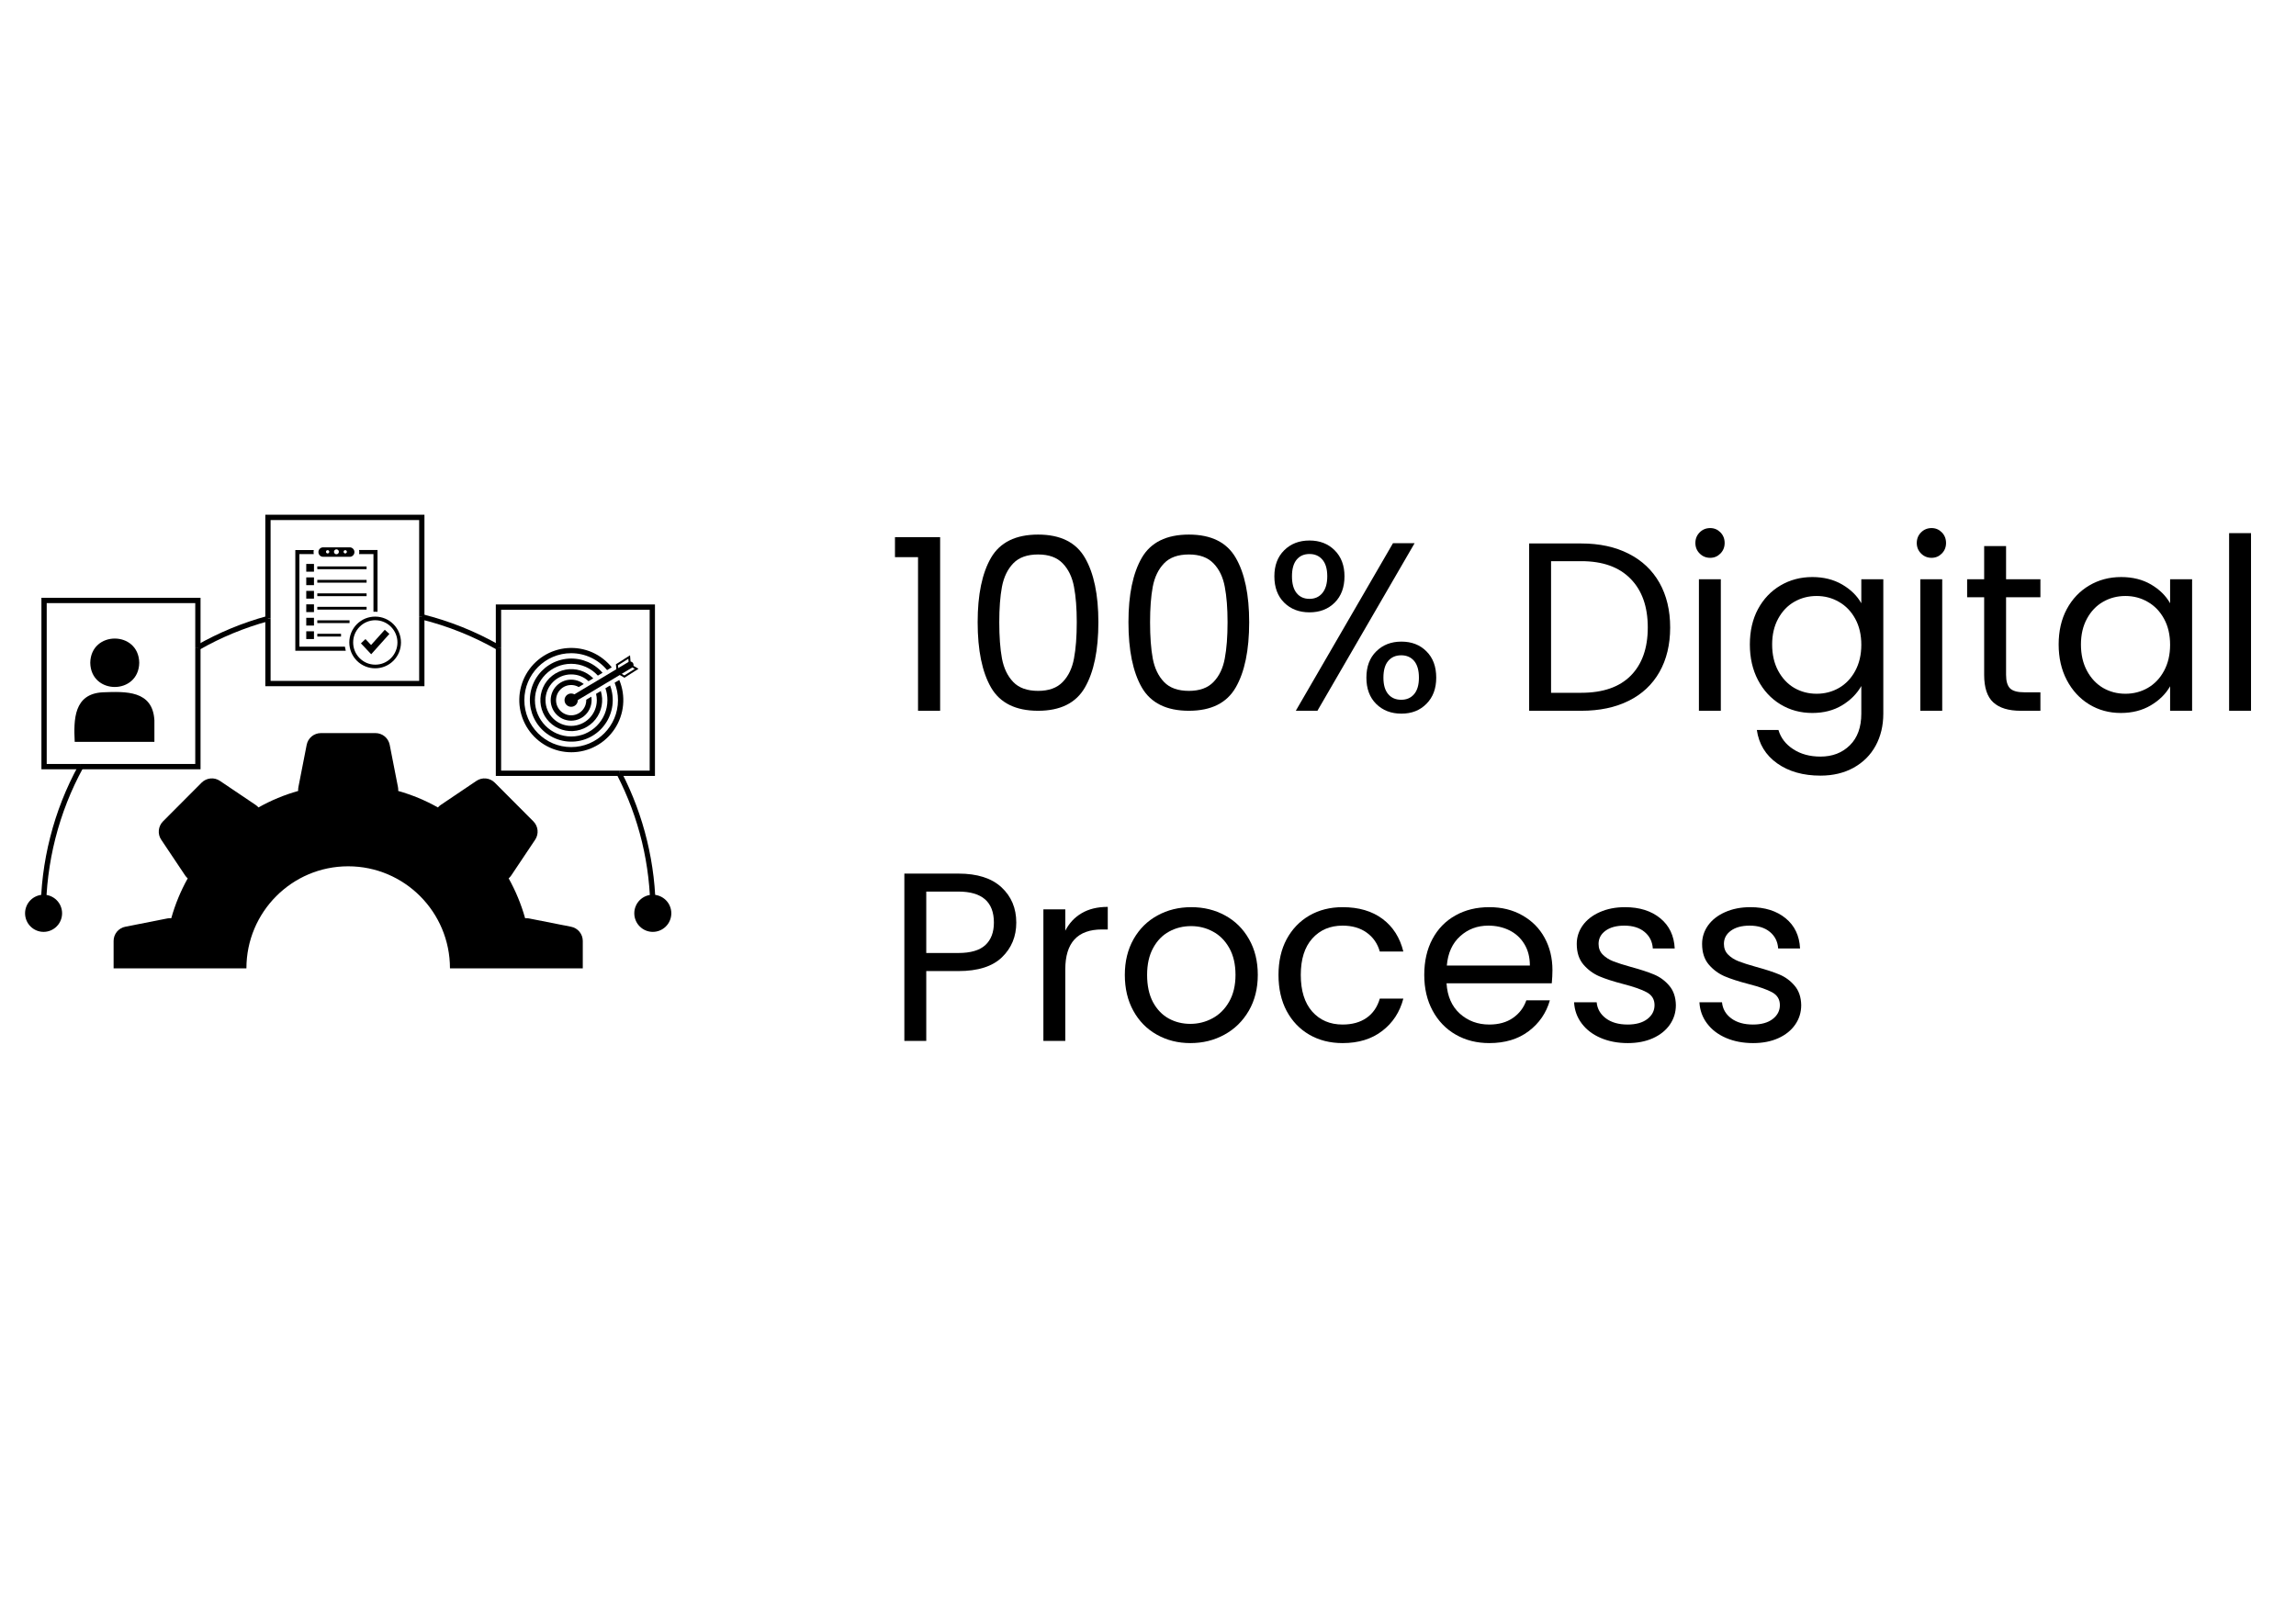 <svg xmlns="http://www.w3.org/2000/svg" xmlns:xlink="http://www.w3.org/1999/xlink" width="500" zoomAndPan="magnify" viewBox="0 0 375 262.5" height="350" preserveAspectRatio="xMidYMid meet" version="1.0"><defs><g></g><clipPath id="8af3ac6fcf"><path d="M 18 119 L 96 119 L 96 158.184 L 18 158.184 Z M 18 119" clip-rule="nonzero"></path></clipPath><clipPath id="a17cec41fb"><path d="M 43 84.074 L 70 84.074 L 70 102 L 43 102 Z M 43 84.074" clip-rule="nonzero"></path></clipPath><clipPath id="8ff4afb61b"><path d="M 4.094 146 L 11 146 L 11 153 L 4.094 153 Z M 4.094 146" clip-rule="nonzero"></path></clipPath><clipPath id="97a58051db"><path d="M 103 146 L 109.645 146 L 109.645 153 L 103 153 Z M 103 146" clip-rule="nonzero"></path></clipPath><clipPath id="a0ac627417"><rect x="0" width="228" y="0" height="109"></rect></clipPath></defs><g clip-path="url(#8af3ac6fcf)"><path fill="#000000" d="M 56.867 141.508 C 66.051 141.508 73.492 148.973 73.492 158.18 L 95.184 158.18 L 95.184 153.703 C 95.184 153.43 95.137 153.164 95.047 152.906 C 94.953 152.648 94.82 152.414 94.645 152.199 C 94.473 151.988 94.27 151.812 94.035 151.672 C 93.797 151.531 93.547 151.434 93.277 151.383 L 86.391 150.023 C 86.184 149.984 85.977 149.973 85.766 149.988 C 85.125 147.711 84.23 145.543 83.078 143.48 C 83.238 143.344 83.375 143.184 83.496 143.008 L 87.406 137.164 C 87.559 136.938 87.668 136.691 87.734 136.426 C 87.805 136.156 87.824 135.887 87.797 135.617 C 87.77 135.344 87.699 135.082 87.582 134.836 C 87.465 134.586 87.309 134.367 87.117 134.172 L 80.805 127.84 C 80.613 127.648 80.391 127.492 80.145 127.375 C 79.898 127.258 79.637 127.188 79.367 127.16 C 79.094 127.133 78.824 127.152 78.559 127.219 C 78.293 127.289 78.047 127.398 77.82 127.551 L 71.996 131.477 C 71.82 131.594 71.664 131.734 71.523 131.895 C 69.469 130.738 67.305 129.84 65.039 129.199 C 65.055 128.984 65.039 128.777 65 128.566 L 63.648 121.66 C 63.594 121.391 63.496 121.141 63.355 120.902 C 63.219 120.668 63.043 120.465 62.832 120.289 C 62.621 120.117 62.387 119.98 62.129 119.891 C 61.871 119.797 61.605 119.75 61.332 119.75 L 52.406 119.75 C 52.133 119.75 51.867 119.797 51.609 119.891 C 51.352 119.98 51.117 120.117 50.906 120.289 C 50.695 120.465 50.52 120.668 50.379 120.902 C 50.238 121.141 50.145 121.391 50.09 121.66 L 48.738 128.566 C 48.695 128.777 48.684 128.984 48.699 129.199 C 46.43 129.84 44.27 130.738 42.215 131.895 C 42.074 131.734 41.918 131.594 41.742 131.477 L 35.914 127.551 C 35.688 127.398 35.441 127.289 35.176 127.219 C 34.914 127.152 34.645 127.133 34.371 127.16 C 34.098 127.188 33.84 127.258 33.594 127.375 C 33.344 127.492 33.125 127.648 32.93 127.84 L 26.621 134.172 C 26.426 134.367 26.273 134.586 26.156 134.836 C 26.039 135.082 25.969 135.344 25.941 135.617 C 25.914 135.891 25.934 136.156 26 136.426 C 26.066 136.691 26.176 136.938 26.332 137.164 L 30.242 143.008 C 30.359 143.184 30.5 143.344 30.66 143.48 C 29.508 145.543 28.613 147.711 27.973 149.988 C 27.762 149.973 27.551 149.984 27.344 150.023 L 20.457 151.383 C 20.191 151.434 19.938 151.531 19.703 151.672 C 19.469 151.812 19.266 151.988 19.09 152.199 C 18.918 152.414 18.785 152.648 18.691 152.906 C 18.602 153.164 18.555 153.43 18.555 153.703 L 18.555 158.18 L 40.246 158.18 C 40.246 148.973 47.688 141.508 56.867 141.508 Z M 56.867 141.508" fill-opacity="1" fill-rule="nonzero"></path></g><path fill="#000000" d="M 51.824 92.523 L 59.875 92.523 L 59.875 92.977 L 51.824 92.977 Z M 51.824 92.523" fill-opacity="1" fill-rule="nonzero"></path><path fill="#000000" d="M 50.02 92.117 L 51.281 92.117 L 51.281 93.383 L 50.02 93.383 Z M 50.02 92.117" fill-opacity="1" fill-rule="nonzero"></path><path fill="#000000" d="M 51.824 94.723 L 59.875 94.723 L 59.875 95.176 L 51.824 95.176 Z M 51.824 94.723" fill-opacity="1" fill-rule="nonzero"></path><path fill="#000000" d="M 50.02 94.316 L 51.281 94.316 L 51.281 95.582 L 50.02 95.582 Z M 50.02 94.316" fill-opacity="1" fill-rule="nonzero"></path><path fill="#000000" d="M 51.824 96.926 L 59.875 96.926 L 59.875 97.379 L 51.824 97.379 Z M 51.824 96.926" fill-opacity="1" fill-rule="nonzero"></path><path fill="#000000" d="M 50.02 96.52 L 51.281 96.52 L 51.281 97.785 L 50.02 97.785 Z M 50.02 96.52" fill-opacity="1" fill-rule="nonzero"></path><path fill="#000000" d="M 51.824 99.125 L 59.875 99.125 L 59.875 99.578 L 51.824 99.578 Z M 51.824 99.125" fill-opacity="1" fill-rule="nonzero"></path><path fill="#000000" d="M 50.02 98.719 L 51.281 98.719 L 51.281 99.984 L 50.02 99.984 Z M 50.02 98.719" fill-opacity="1" fill-rule="nonzero"></path><path fill="#000000" d="M 51.824 101.328 L 57.09 101.328 L 57.09 101.777 L 51.824 101.777 Z M 51.824 101.328" fill-opacity="1" fill-rule="nonzero"></path><path fill="#000000" d="M 50.02 100.918 L 51.281 100.918 L 51.281 102.184 L 50.02 102.184 Z M 50.02 100.918" fill-opacity="1" fill-rule="nonzero"></path><path fill="#000000" d="M 51.824 103.527 L 55.699 103.527 L 55.699 103.98 L 51.824 103.98 Z M 51.824 103.527" fill-opacity="1" fill-rule="nonzero"></path><path fill="#000000" d="M 50.02 103.121 L 51.281 103.121 L 51.281 104.387 L 50.02 104.387 Z M 50.02 103.121" fill-opacity="1" fill-rule="nonzero"></path><path fill="#000000" d="M 57.117 89.406 L 52.777 89.406 C 52.566 89.406 52.383 89.484 52.23 89.633 C 52.082 89.785 52.008 89.969 52.008 90.18 C 52.008 90.395 52.082 90.578 52.23 90.727 C 52.383 90.879 52.566 90.953 52.777 90.953 L 57.117 90.953 C 57.328 90.953 57.512 90.879 57.66 90.727 C 57.812 90.578 57.887 90.395 57.887 90.18 C 57.887 89.965 57.812 89.785 57.66 89.633 C 57.512 89.484 57.328 89.406 57.117 89.406 Z M 53.512 90.402 C 53.438 90.402 53.375 90.379 53.32 90.324 C 53.27 90.273 53.242 90.207 53.242 90.133 C 53.242 90.059 53.27 89.996 53.32 89.945 C 53.375 89.891 53.438 89.867 53.512 89.867 C 53.586 89.867 53.648 89.891 53.699 89.945 C 53.754 89.996 53.777 90.059 53.777 90.133 C 53.777 90.211 53.754 90.273 53.699 90.324 C 53.648 90.379 53.582 90.402 53.508 90.402 Z M 54.949 90.535 C 54.836 90.535 54.742 90.496 54.664 90.418 C 54.586 90.34 54.547 90.246 54.547 90.133 C 54.547 90.023 54.586 89.93 54.664 89.852 C 54.742 89.773 54.836 89.734 54.949 89.734 C 55.059 89.734 55.152 89.773 55.23 89.852 C 55.309 89.93 55.348 90.023 55.348 90.133 C 55.348 90.246 55.309 90.34 55.23 90.418 C 55.152 90.496 55.059 90.535 54.945 90.535 Z M 56.383 90.402 C 56.312 90.402 56.246 90.379 56.195 90.324 C 56.145 90.273 56.117 90.207 56.117 90.133 C 56.117 90.059 56.145 89.996 56.195 89.945 C 56.246 89.891 56.312 89.867 56.387 89.867 C 56.461 89.867 56.523 89.891 56.574 89.945 C 56.629 89.996 56.652 90.059 56.652 90.133 C 56.652 90.211 56.625 90.273 56.574 90.324 C 56.52 90.379 56.457 90.402 56.383 90.402 Z M 56.383 90.402" fill-opacity="1" fill-rule="nonzero"></path><path fill="#000000" d="M 56.336 105.633 L 48.898 105.633 L 48.898 90.512 L 51.246 90.512 C 51.199 90.289 51.199 90.066 51.246 89.848 L 48.234 89.848 L 48.234 106.297 L 56.477 106.297 C 56.469 106.281 56.465 106.266 56.461 106.246 C 56.406 106.043 56.367 105.84 56.336 105.633 Z M 56.336 105.633" fill-opacity="1" fill-rule="nonzero"></path><path fill="#000000" d="M 61.336 99.922 C 61.445 99.922 61.551 99.93 61.66 99.938 L 61.66 89.844 L 58.648 89.844 C 58.695 90.066 58.695 90.289 58.648 90.512 L 60.996 90.512 L 60.996 99.934 C 61.094 99.926 61.195 99.922 61.297 99.922 Z M 61.336 99.922" fill-opacity="1" fill-rule="nonzero"></path><path fill="#000000" d="M 61.297 109.164 C 61.02 109.168 60.742 109.141 60.469 109.09 C 60.195 109.035 59.934 108.957 59.676 108.852 C 59.418 108.746 59.172 108.617 58.941 108.465 C 58.711 108.312 58.496 108.137 58.297 107.941 C 58.102 107.742 57.926 107.531 57.77 107.301 C 57.613 107.066 57.484 106.824 57.375 106.566 C 57.27 106.309 57.188 106.043 57.133 105.77 C 57.078 105.496 57.051 105.223 57.051 104.941 C 57.051 104.664 57.078 104.387 57.133 104.113 C 57.188 103.844 57.27 103.578 57.375 103.32 C 57.484 103.062 57.613 102.816 57.77 102.586 C 57.926 102.355 58.102 102.141 58.297 101.945 C 58.496 101.75 58.711 101.574 58.941 101.422 C 59.172 101.266 59.418 101.137 59.676 101.031 C 59.934 100.93 60.195 100.848 60.469 100.797 C 60.742 100.746 61.02 100.719 61.297 100.723 L 61.332 100.723 C 61.605 100.727 61.879 100.754 62.148 100.812 C 62.414 100.867 62.676 100.949 62.93 101.059 C 63.184 101.168 63.422 101.297 63.652 101.453 C 63.879 101.609 64.09 101.785 64.281 101.98 C 64.477 102.176 64.648 102.391 64.797 102.621 C 64.949 102.852 65.078 103.094 65.18 103.352 C 65.285 103.605 65.363 103.871 65.414 104.141 C 65.469 104.41 65.492 104.684 65.492 104.961 C 65.492 105.234 65.461 105.508 65.406 105.781 C 65.355 106.051 65.273 106.312 65.168 106.566 C 65.062 106.82 64.934 107.062 64.777 107.293 C 64.625 107.523 64.453 107.734 64.258 107.93 C 64.062 108.125 63.852 108.297 63.621 108.453 C 63.395 108.605 63.152 108.734 62.898 108.84 C 62.645 108.945 62.383 109.027 62.113 109.082 C 61.844 109.137 61.57 109.164 61.297 109.164 Z M 61.297 101.312 C 60.816 101.312 60.355 101.406 59.91 101.59 C 59.469 101.773 59.078 102.035 58.738 102.379 C 58.398 102.719 58.137 103.109 57.953 103.555 C 57.77 104 57.68 104.461 57.68 104.941 C 57.68 105.426 57.77 105.887 57.953 106.332 C 58.137 106.777 58.398 107.168 58.738 107.508 C 59.078 107.848 59.469 108.109 59.91 108.297 C 60.355 108.48 60.816 108.57 61.297 108.57 C 61.777 108.57 62.238 108.48 62.68 108.297 C 63.125 108.109 63.516 107.848 63.855 107.508 C 64.191 107.168 64.453 106.777 64.637 106.332 C 64.82 105.887 64.914 105.426 64.914 104.941 C 64.914 102.957 63.305 101.332 61.324 101.316 Z M 61.297 101.312" fill-opacity="1" fill-rule="nonzero"></path><path fill="#000000" d="M 60.625 106.871 L 58.949 105.09 L 59.691 104.391 L 60.605 105.363 L 62.844 102.871 L 63.598 103.551 Z M 60.625 106.871" fill-opacity="1" fill-rule="nonzero"></path><path fill="#000000" d="M 22.742 108.262 C 22.652 113.535 14.832 113.535 14.742 108.262 C 14.836 102.988 22.656 102.988 22.742 108.262 Z M 22.742 108.262" fill-opacity="1" fill-rule="nonzero"></path><path fill="#000000" d="M 25.219 117.68 C 24.953 112.73 20.512 112.949 16.785 113.086 C 12.059 113.332 12.02 117.504 12.203 121.176 L 25.219 121.176 Z M 25.219 117.68" fill-opacity="1" fill-rule="nonzero"></path><path fill="#000000" d="M 95.75 114.367 C 95.75 114.547 95.73 114.727 95.691 114.902 C 95.656 115.082 95.598 115.25 95.52 115.414 C 95.445 115.578 95.352 115.73 95.242 115.875 C 95.133 116.02 95.008 116.148 94.871 116.266 C 94.734 116.383 94.586 116.48 94.426 116.566 C 94.266 116.648 94.098 116.715 93.922 116.762 C 93.75 116.809 93.57 116.836 93.391 116.844 C 93.211 116.852 93.035 116.84 92.855 116.809 C 92.68 116.777 92.508 116.727 92.34 116.656 C 92.172 116.586 92.016 116.5 91.867 116.398 C 91.723 116.293 91.586 116.176 91.465 116.043 C 91.344 115.906 91.238 115.762 91.148 115.605 C 91.059 115.449 90.984 115.285 90.93 115.113 C 90.875 114.941 90.844 114.766 90.828 114.586 C 90.812 114.402 90.816 114.223 90.84 114.047 C 90.863 113.867 90.906 113.691 90.965 113.523 C 91.027 113.352 91.109 113.191 91.203 113.039 C 91.301 112.887 91.414 112.746 91.543 112.617 C 91.668 112.492 91.809 112.379 91.961 112.281 C 92.113 112.184 92.273 112.105 92.445 112.043 C 92.613 111.98 92.785 111.941 92.965 111.918 C 93.145 111.895 93.324 111.891 93.504 111.906 C 93.684 111.922 93.859 111.957 94.031 112.012 C 94.203 112.066 94.367 112.141 94.523 112.23 L 95.348 111.734 C 95.152 111.578 94.938 111.449 94.711 111.34 C 94.484 111.234 94.25 111.152 94.004 111.098 C 93.762 111.043 93.512 111.016 93.262 111.02 C 93.012 111.02 92.766 111.051 92.52 111.105 C 92.277 111.164 92.043 111.246 91.816 111.359 C 91.59 111.469 91.379 111.602 91.184 111.762 C 90.992 111.918 90.816 112.098 90.66 112.293 C 90.504 112.492 90.371 112.703 90.266 112.93 C 90.156 113.156 90.078 113.395 90.023 113.637 C 89.969 113.883 89.941 114.133 89.941 114.383 C 89.941 114.637 89.973 114.883 90.027 115.129 C 90.086 115.371 90.168 115.609 90.277 115.836 C 90.387 116.062 90.52 116.273 90.676 116.469 C 90.836 116.664 91.012 116.84 91.207 116.996 C 91.402 117.152 91.613 117.285 91.84 117.395 C 92.066 117.5 92.301 117.582 92.547 117.637 C 92.793 117.695 93.039 117.723 93.289 117.723 C 93.539 117.719 93.789 117.691 94.031 117.637 C 94.277 117.578 94.512 117.496 94.738 117.387 C 94.965 117.277 95.172 117.145 95.371 116.988 C 95.566 116.828 95.742 116.652 95.898 116.457 C 96.055 116.258 96.184 116.047 96.293 115.82 C 96.402 115.594 96.484 115.359 96.539 115.113 C 96.598 114.867 96.625 114.621 96.625 114.367 C 96.625 114.18 96.609 113.988 96.574 113.801 L 95.75 114.297 C 95.75 114.32 95.75 114.344 95.75 114.367 Z M 95.75 114.367" fill-opacity="1" fill-rule="nonzero"></path><path fill="#000000" d="M 97.477 114.367 C 97.477 116.688 95.598 118.574 93.285 118.574 C 90.977 118.574 89.094 116.688 89.094 114.367 C 89.094 112.051 90.977 110.164 93.285 110.164 C 94.375 110.164 95.32 110.535 96.121 111.273 L 96.898 110.809 L 96.867 110.777 C 96.578 110.488 96.258 110.238 95.91 110.027 C 95.559 109.816 95.191 109.648 94.801 109.527 C 94.41 109.406 94.012 109.332 93.605 109.309 C 93.195 109.285 92.793 109.309 92.391 109.383 C 91.988 109.457 91.602 109.578 91.23 109.746 C 90.859 109.914 90.512 110.125 90.191 110.379 C 89.867 110.629 89.582 110.918 89.332 111.238 C 89.078 111.562 88.867 111.91 88.703 112.281 C 88.535 112.656 88.414 113.043 88.34 113.445 C 88.266 113.848 88.242 114.254 88.266 114.664 C 88.289 115.07 88.363 115.473 88.484 115.863 C 88.605 116.254 88.77 116.625 88.98 116.977 C 89.191 117.324 89.441 117.645 89.73 117.938 C 90.016 118.227 90.336 118.477 90.684 118.691 C 91.035 118.902 91.402 119.07 91.793 119.191 C 92.18 119.316 92.578 119.391 92.988 119.414 C 93.395 119.441 93.801 119.418 94.199 119.344 C 94.602 119.27 94.988 119.152 95.363 118.984 C 95.734 118.816 96.082 118.605 96.402 118.355 C 96.727 118.105 97.016 117.816 97.266 117.496 C 97.52 117.176 97.73 116.828 97.898 116.453 C 98.066 116.082 98.188 115.695 98.266 115.293 C 98.34 114.891 98.363 114.484 98.344 114.074 C 98.32 113.668 98.246 113.266 98.129 112.875 L 97.352 113.34 C 97.438 113.676 97.477 114.02 97.477 114.367 Z M 97.477 114.367" fill-opacity="1" fill-rule="nonzero"></path><path fill="#000000" d="M 99.207 114.367 C 99.207 117.641 96.551 120.305 93.285 120.305 C 90.023 120.305 87.367 117.641 87.367 114.367 C 87.367 111.094 90.02 108.43 93.285 108.43 C 94.117 108.43 94.91 108.598 95.668 108.934 C 96.43 109.27 97.09 109.746 97.648 110.359 L 98.414 109.902 C 98.312 109.781 98.203 109.664 98.09 109.551 C 97.895 109.355 97.688 109.176 97.469 109.004 C 97.254 108.832 97.027 108.68 96.789 108.535 C 96.555 108.395 96.309 108.266 96.059 108.152 C 95.805 108.043 95.547 107.945 95.285 107.863 C 95.02 107.785 94.754 107.719 94.48 107.672 C 94.211 107.625 93.938 107.594 93.66 107.578 C 93.387 107.566 93.109 107.566 92.836 107.586 C 92.559 107.605 92.289 107.641 92.016 107.695 C 91.746 107.746 91.48 107.816 91.219 107.902 C 90.957 107.988 90.699 108.09 90.449 108.203 C 90.199 108.32 89.957 108.453 89.727 108.598 C 89.492 108.746 89.266 108.906 89.051 109.078 C 88.84 109.254 88.637 109.441 88.445 109.637 C 88.254 109.836 88.074 110.047 87.906 110.27 C 87.742 110.488 87.59 110.719 87.449 110.957 C 87.312 111.195 87.191 111.445 87.082 111.699 C 86.973 111.953 86.883 112.211 86.805 112.477 C 86.73 112.742 86.668 113.012 86.625 113.285 C 86.582 113.559 86.555 113.832 86.543 114.109 C 86.535 114.387 86.543 114.66 86.566 114.938 C 86.59 115.211 86.629 115.484 86.684 115.758 C 86.742 116.027 86.816 116.293 86.902 116.555 C 86.992 116.816 87.098 117.07 87.219 117.32 C 87.336 117.57 87.473 117.809 87.621 118.043 C 87.773 118.273 87.934 118.496 88.109 118.707 C 88.289 118.922 88.477 119.121 88.676 119.309 C 88.879 119.5 89.09 119.676 89.312 119.84 C 89.535 120 89.766 120.152 90.008 120.285 C 90.25 120.422 90.496 120.539 90.75 120.645 C 91.008 120.75 91.266 120.836 91.531 120.91 C 91.801 120.984 92.066 121.039 92.34 121.078 C 92.613 121.117 92.887 121.141 93.164 121.145 C 93.438 121.152 93.715 121.141 93.988 121.113 C 94.262 121.086 94.535 121.043 94.805 120.98 C 95.07 120.918 95.336 120.844 95.594 120.75 C 95.855 120.656 96.109 120.547 96.355 120.422 C 96.602 120.297 96.836 120.16 97.066 120.004 C 97.297 119.852 97.516 119.684 97.723 119.504 C 97.934 119.324 98.129 119.133 98.316 118.93 C 98.5 118.723 98.672 118.508 98.832 118.281 C 98.992 118.059 99.137 117.824 99.27 117.578 C 99.398 117.336 99.516 117.086 99.613 116.828 C 99.715 116.57 99.797 116.309 99.867 116.039 C 99.934 115.773 99.988 115.5 100.023 115.227 C 100.059 114.953 100.074 114.676 100.078 114.402 C 100.078 114.125 100.062 113.848 100.031 113.574 C 100 113.301 99.953 113.027 99.887 112.758 C 99.824 112.492 99.742 112.227 99.645 111.969 L 98.879 112.426 C 99.098 113.055 99.207 113.703 99.207 114.367 Z M 99.207 114.367" fill-opacity="1" fill-rule="nonzero"></path><path fill="#000000" d="M 100.934 114.367 C 100.934 118.598 97.504 122.035 93.285 122.035 C 89.07 122.035 85.641 118.598 85.641 114.367 C 85.641 110.141 89.07 106.699 93.285 106.699 C 94.422 106.699 95.5 106.941 96.527 107.422 C 97.555 107.906 98.43 108.586 99.156 109.461 L 99.918 109.004 C 99.727 108.766 99.523 108.543 99.309 108.328 C 99.062 108.078 98.801 107.848 98.527 107.637 C 98.254 107.422 97.965 107.223 97.668 107.043 C 97.367 106.867 97.059 106.707 96.742 106.562 C 96.422 106.422 96.098 106.301 95.766 106.203 C 95.43 106.102 95.094 106.02 94.75 105.961 C 94.406 105.902 94.062 105.863 93.715 105.848 C 93.367 105.832 93.02 105.836 92.672 105.863 C 92.324 105.887 91.98 105.934 91.641 106.004 C 91.297 106.074 90.961 106.16 90.633 106.273 C 90.301 106.383 89.98 106.512 89.664 106.66 C 89.352 106.812 89.047 106.98 88.75 107.168 C 88.457 107.355 88.176 107.559 87.91 107.781 C 87.641 108.004 87.387 108.242 87.145 108.492 C 86.906 108.746 86.684 109.016 86.477 109.297 C 86.27 109.574 86.082 109.867 85.91 110.172 C 85.738 110.477 85.586 110.789 85.453 111.113 C 85.32 111.438 85.211 111.766 85.117 112.102 C 85.023 112.438 84.953 112.781 84.902 113.125 C 84.852 113.469 84.824 113.816 84.816 114.168 C 84.809 114.516 84.82 114.863 84.855 115.211 C 84.891 115.559 84.949 115.902 85.023 116.242 C 85.102 116.582 85.199 116.918 85.316 117.246 C 85.434 117.574 85.574 117.895 85.73 118.207 C 85.887 118.52 86.062 118.82 86.258 119.109 C 86.449 119.398 86.66 119.676 86.891 119.938 C 87.117 120.203 87.359 120.453 87.621 120.684 C 87.879 120.918 88.148 121.137 88.434 121.336 C 88.719 121.535 89.016 121.719 89.324 121.883 C 89.633 122.047 89.945 122.191 90.273 122.316 C 90.598 122.441 90.93 122.543 91.266 122.629 C 91.605 122.711 91.945 122.777 92.293 122.816 C 92.637 122.859 92.984 122.879 93.332 122.879 C 93.68 122.879 94.027 122.855 94.371 122.812 C 94.719 122.77 95.059 122.703 95.398 122.617 C 95.734 122.531 96.066 122.426 96.391 122.301 C 96.715 122.172 97.027 122.027 97.336 121.859 C 97.641 121.695 97.938 121.512 98.223 121.309 C 98.504 121.109 98.777 120.891 99.031 120.652 C 99.289 120.418 99.531 120.168 99.758 119.902 C 99.984 119.637 100.195 119.359 100.387 119.07 C 100.578 118.777 100.754 118.477 100.91 118.164 C 101.066 117.852 101.199 117.531 101.316 117.203 C 101.434 116.875 101.527 116.539 101.605 116.199 C 101.68 115.855 101.734 115.512 101.766 115.164 C 101.801 114.816 101.809 114.469 101.801 114.121 C 101.789 113.77 101.762 113.426 101.707 113.078 C 101.656 112.734 101.582 112.395 101.488 112.059 C 101.395 111.719 101.281 111.391 101.145 111.07 L 100.387 111.523 C 100.75 112.438 100.934 113.387 100.934 114.367 Z M 100.934 114.367" fill-opacity="1" fill-rule="nonzero"></path><path fill="#000000" d="M 93.285 114.914 C 93.008 114.914 92.832 114.781 92.758 114.512 C 92.688 114.246 92.77 114.039 93.008 113.898 L 102.648 108.133 C 102.781 108.055 102.918 108.035 103.062 108.074 C 103.211 108.109 103.32 108.191 103.398 108.324 C 103.477 108.453 103.496 108.59 103.457 108.738 C 103.422 108.883 103.34 108.996 103.207 109.074 L 93.562 114.84 C 93.48 114.891 93.387 114.914 93.285 114.914 Z M 93.285 114.914" fill-opacity="1" fill-rule="nonzero"></path><path fill="#000000" d="M 101.984 110.707 L 100.723 109.965 L 100.598 108.504 L 102.902 107.043 L 103.023 108.504 L 104.289 109.246 Z M 101.031 109.77 L 101.977 110.328 L 103.668 109.258 L 102.719 108.703 L 102.625 107.605 L 100.938 108.672 Z M 101.031 109.77" fill-opacity="1" fill-rule="nonzero"></path><path fill="#000000" d="M 94.371 114.367 C 94.371 114.512 94.344 114.652 94.289 114.785 C 94.234 114.918 94.152 115.035 94.051 115.137 C 93.949 115.238 93.832 115.316 93.699 115.371 C 93.566 115.426 93.43 115.453 93.285 115.453 C 93.141 115.453 93.004 115.426 92.871 115.371 C 92.738 115.316 92.621 115.238 92.52 115.137 C 92.418 115.035 92.34 114.918 92.285 114.785 C 92.23 114.652 92.203 114.512 92.203 114.367 C 92.203 114.223 92.23 114.086 92.285 113.953 C 92.34 113.82 92.418 113.703 92.52 113.598 C 92.621 113.496 92.738 113.418 92.871 113.363 C 93.004 113.309 93.141 113.281 93.285 113.281 C 93.43 113.281 93.566 113.309 93.699 113.363 C 93.832 113.418 93.949 113.496 94.051 113.598 C 94.152 113.703 94.234 113.82 94.289 113.953 C 94.344 114.086 94.371 114.223 94.371 114.367 Z M 94.371 114.367" fill-opacity="1" fill-rule="nonzero"></path><path fill="#000000" d="M 32.539 106.148 L 32.113 105.395 C 35.758 103.316 39.605 101.727 43.652 100.621 L 43.879 101.457 C 39.902 102.543 36.121 104.105 32.539 106.148 Z M 32.539 106.148" fill-opacity="1" fill-rule="nonzero"></path><path fill="#000000" d="M 81.199 106.148 C 77.289 103.922 73.152 102.262 68.789 101.176 L 68.996 100.336 C 73.438 101.441 77.648 103.125 81.629 105.395 Z M 81.199 106.148" fill-opacity="1" fill-rule="nonzero"></path><path fill="#000000" d="M 7.508 149.23 L 6.645 149.23 C 6.637 145 7.156 140.832 8.203 136.734 C 9.246 132.633 10.785 128.727 12.816 125.02 L 13.574 125.434 C 9.605 132.684 7.508 140.914 7.508 149.23 Z M 7.508 149.23" fill-opacity="1" fill-rule="nonzero"></path><path fill="#000000" d="M 107.094 149.23 L 106.23 149.23 C 106.23 141.223 104.383 133.578 100.738 126.512 L 101.504 126.113 C 103.348 129.688 104.742 133.426 105.688 137.336 C 106.633 141.246 107.102 145.211 107.094 149.23 Z M 107.094 149.23" fill-opacity="1" fill-rule="nonzero"></path><path fill="#000000" d="M 69.324 112.09 L 43.332 112.09 L 43.332 101.039 L 44.195 101.039 L 44.195 111.223 L 68.461 111.223 L 68.461 100.758 L 69.324 100.758 Z M 69.324 112.09" fill-opacity="1" fill-rule="nonzero"></path><g clip-path="url(#a17cec41fb)"><path fill="#000000" d="M 44.195 101.039 L 43.332 101.039 L 43.332 84.078 L 69.324 84.078 L 69.324 100.758 L 68.461 100.758 L 68.461 84.945 L 44.195 84.945 Z M 44.195 101.039" fill-opacity="1" fill-rule="nonzero"></path></g><path fill="#000000" d="M 13.195 125.66 L 6.766 125.66 L 6.766 97.648 L 32.754 97.648 L 32.754 105.77 L 31.891 105.77 L 31.891 98.516 L 7.629 98.516 L 7.629 124.793 L 13.195 124.793 Z M 13.195 125.66" fill-opacity="1" fill-rule="nonzero"></path><path fill="#000000" d="M 32.754 125.66 L 13.195 125.66 L 13.195 124.793 L 31.891 124.793 L 31.891 105.77 L 32.754 105.77 Z M 32.754 125.66" fill-opacity="1" fill-rule="nonzero"></path><path fill="#000000" d="M 106.973 126.746 L 101.121 126.746 L 101.121 125.879 L 106.109 125.879 L 106.109 99.605 L 81.848 99.605 L 81.848 105.77 L 80.98 105.77 L 80.98 98.738 L 106.973 98.738 Z M 106.973 126.746" fill-opacity="1" fill-rule="nonzero"></path><path fill="#000000" d="M 101.121 126.746 L 80.98 126.746 L 80.98 105.77 L 81.848 105.77 L 81.848 125.879 L 101.121 125.879 Z M 101.121 126.746" fill-opacity="1" fill-rule="nonzero"></path><g clip-path="url(#8ff4afb61b)"><path fill="#000000" d="M 10.141 149.184 C 10.141 149.586 10.062 149.973 9.91 150.344 C 9.758 150.719 9.539 151.043 9.254 151.328 C 8.973 151.613 8.645 151.832 8.273 151.988 C 7.902 152.141 7.52 152.219 7.117 152.219 C 6.715 152.219 6.332 152.141 5.961 151.988 C 5.59 151.832 5.262 151.613 4.98 151.328 C 4.695 151.043 4.477 150.719 4.324 150.344 C 4.172 149.973 4.094 149.586 4.094 149.184 C 4.094 148.781 4.172 148.395 4.324 148.023 C 4.477 147.652 4.695 147.324 4.98 147.039 C 5.262 146.758 5.59 146.539 5.961 146.383 C 6.332 146.23 6.715 146.152 7.117 146.152 C 7.52 146.152 7.902 146.23 8.273 146.383 C 8.645 146.539 8.973 146.758 9.254 147.039 C 9.539 147.324 9.758 147.652 9.91 148.023 C 10.062 148.395 10.141 148.781 10.141 149.184 Z M 10.141 149.184" fill-opacity="1" fill-rule="nonzero"></path></g><g clip-path="url(#97a58051db)"><path fill="#000000" d="M 109.645 149.184 C 109.645 149.586 109.566 149.973 109.414 150.344 C 109.262 150.719 109.043 151.043 108.758 151.328 C 108.473 151.613 108.148 151.832 107.777 151.988 C 107.406 152.141 107.02 152.219 106.621 152.219 C 106.219 152.219 105.832 152.141 105.465 151.988 C 105.094 151.832 104.766 151.613 104.484 151.328 C 104.199 151.043 103.98 150.719 103.828 150.344 C 103.672 149.973 103.598 149.586 103.598 149.184 C 103.598 148.781 103.672 148.395 103.828 148.023 C 103.98 147.652 104.199 147.324 104.484 147.039 C 104.766 146.758 105.094 146.539 105.465 146.383 C 105.832 146.23 106.219 146.152 106.621 146.152 C 107.02 146.152 107.406 146.23 107.777 146.383 C 108.148 146.539 108.473 146.758 108.758 147.039 C 109.043 147.324 109.262 147.652 109.414 148.023 C 109.566 148.395 109.645 148.781 109.645 149.184 Z M 109.645 149.184" fill-opacity="1" fill-rule="nonzero"></path></g><g transform="matrix(1, 0, 0, 1, 144, 76)"><g clip-path="url(#a0ac627417)"><g fill="#000000" fill-opacity="1"><g transform="translate(0.69, 40.103)"><g><path d="M 1.484 -25.094 L 1.484 -28.359 L 8.859 -28.359 L 8.859 0 L 5.25 0 L 5.25 -25.094 Z M 1.484 -25.094"></path></g></g></g><g fill="#000000" fill-opacity="1"><g transform="translate(13.24, 40.103)"><g><path d="M 2.438 -14.469 C 2.438 -18.969 3.164 -22.477 4.625 -25 C 6.094 -27.52 8.656 -28.781 12.312 -28.781 C 15.945 -28.781 18.492 -27.52 19.953 -25 C 21.422 -22.477 22.156 -18.969 22.156 -14.469 C 22.156 -9.895 21.422 -6.336 19.953 -3.797 C 18.492 -1.266 15.945 0 12.312 0 C 8.656 0 6.094 -1.266 4.625 -3.797 C 3.164 -6.336 2.438 -9.895 2.438 -14.469 Z M 18.625 -14.469 C 18.625 -16.75 18.473 -18.676 18.172 -20.25 C 17.879 -21.832 17.266 -23.109 16.328 -24.078 C 15.398 -25.047 14.062 -25.531 12.312 -25.531 C 10.531 -25.531 9.176 -25.047 8.25 -24.078 C 7.32 -23.109 6.707 -21.832 6.406 -20.25 C 6.113 -18.676 5.969 -16.75 5.969 -14.469 C 5.969 -12.113 6.113 -10.141 6.406 -8.547 C 6.707 -6.953 7.32 -5.672 8.25 -4.703 C 9.176 -3.734 10.531 -3.25 12.312 -3.25 C 14.062 -3.25 15.398 -3.734 16.328 -4.703 C 17.266 -5.672 17.879 -6.953 18.172 -8.547 C 18.473 -10.141 18.625 -12.113 18.625 -14.469 Z M 18.625 -14.469"></path></g></g></g><g fill="#000000" fill-opacity="1"><g transform="translate(37.869, 40.103)"><g><path d="M 2.438 -14.469 C 2.438 -18.969 3.164 -22.477 4.625 -25 C 6.094 -27.52 8.656 -28.781 12.312 -28.781 C 15.945 -28.781 18.492 -27.52 19.953 -25 C 21.422 -22.477 22.156 -18.969 22.156 -14.469 C 22.156 -9.895 21.422 -6.336 19.953 -3.797 C 18.492 -1.266 15.945 0 12.312 0 C 8.656 0 6.094 -1.266 4.625 -3.797 C 3.164 -6.336 2.438 -9.895 2.438 -14.469 Z M 18.625 -14.469 C 18.625 -16.75 18.473 -18.676 18.172 -20.25 C 17.879 -21.832 17.266 -23.109 16.328 -24.078 C 15.398 -25.047 14.062 -25.531 12.312 -25.531 C 10.531 -25.531 9.176 -25.047 8.25 -24.078 C 7.32 -23.109 6.707 -21.832 6.406 -20.25 C 6.113 -18.676 5.969 -16.75 5.969 -14.469 C 5.969 -12.113 6.113 -10.141 6.406 -8.547 C 6.707 -6.953 7.32 -5.672 8.25 -4.703 C 9.176 -3.734 10.531 -3.25 12.312 -3.25 C 14.062 -3.25 15.398 -3.734 16.328 -4.703 C 17.266 -5.672 17.879 -6.953 18.172 -8.547 C 18.473 -10.141 18.625 -12.113 18.625 -14.469 Z M 18.625 -14.469"></path></g></g></g><g fill="#000000" fill-opacity="1"><g transform="translate(62.498, 40.103)"><g><path d="M 1.641 -21.969 C 1.641 -23.738 2.176 -25.156 3.25 -26.219 C 4.32 -27.281 5.695 -27.812 7.375 -27.812 C 9.051 -27.812 10.422 -27.281 11.484 -26.219 C 12.555 -25.156 13.094 -23.738 13.094 -21.969 C 13.094 -20.156 12.555 -18.719 11.484 -17.656 C 10.422 -16.602 9.051 -16.078 7.375 -16.078 C 5.695 -16.078 4.32 -16.602 3.25 -17.656 C 2.176 -18.719 1.641 -20.156 1.641 -21.969 Z M 24.547 -27.375 L 8.672 0 L 5.141 0 L 21.016 -27.375 Z M 7.375 -25.609 C 6.488 -25.609 5.789 -25.301 5.281 -24.688 C 4.77 -24.07 4.516 -23.164 4.516 -21.969 C 4.516 -20.758 4.77 -19.844 5.281 -19.219 C 5.789 -18.594 6.488 -18.281 7.375 -18.281 C 8.258 -18.281 8.961 -18.598 9.484 -19.234 C 10.016 -19.879 10.281 -20.789 10.281 -21.969 C 10.281 -23.164 10.016 -24.07 9.484 -24.688 C 8.961 -25.301 8.258 -25.609 7.375 -25.609 Z M 16.672 -5.406 C 16.672 -7.219 17.207 -8.648 18.281 -9.703 C 19.352 -10.766 20.723 -11.297 22.391 -11.297 C 24.066 -11.297 25.43 -10.766 26.484 -9.703 C 27.547 -8.648 28.078 -7.219 28.078 -5.406 C 28.078 -3.633 27.547 -2.211 26.484 -1.141 C 25.43 -0.066 24.066 0.469 22.391 0.469 C 20.723 0.469 19.352 -0.055 18.281 -1.109 C 17.207 -2.172 16.672 -3.602 16.672 -5.406 Z M 22.359 -9.062 C 21.461 -9.062 20.754 -8.754 20.234 -8.141 C 19.711 -7.523 19.453 -6.613 19.453 -5.406 C 19.453 -4.227 19.711 -3.332 20.234 -2.719 C 20.754 -2.102 21.461 -1.797 22.359 -1.797 C 23.242 -1.797 23.945 -2.102 24.469 -2.719 C 24.988 -3.332 25.25 -4.227 25.25 -5.406 C 25.25 -6.613 24.988 -7.523 24.469 -8.141 C 23.945 -8.754 23.242 -9.062 22.359 -9.062 Z M 22.359 -9.062"></path></g></g></g><g fill="#000000" fill-opacity="1"><g transform="translate(92.265, 40.103)"><g></g></g></g><g fill="#000000" fill-opacity="1"><g transform="translate(102.737, 40.103)"><g><path d="M 11.531 -27.328 C 14.508 -27.328 17.086 -26.77 19.266 -25.656 C 21.453 -24.551 23.129 -22.969 24.297 -20.906 C 25.461 -18.844 26.047 -16.41 26.047 -13.609 C 26.047 -10.805 25.461 -8.379 24.297 -6.328 C 23.129 -4.273 21.453 -2.707 19.266 -1.625 C 17.086 -0.539 14.508 0 11.531 0 L 3.016 0 L 3.016 -27.328 Z M 11.531 -2.938 C 15.062 -2.938 17.754 -3.867 19.609 -5.734 C 21.461 -7.609 22.391 -10.234 22.391 -13.609 C 22.391 -17.004 21.453 -19.656 19.578 -21.562 C 17.711 -23.477 15.031 -24.438 11.531 -24.438 L 6.594 -24.438 L 6.594 -2.938 Z M 11.531 -2.938"></path></g></g></g><g fill="#000000" fill-opacity="1"><g transform="translate(130.464, 40.103)"><g><path d="M 4.859 -24.984 C 4.18 -24.984 3.609 -25.219 3.141 -25.688 C 2.672 -26.156 2.438 -26.727 2.438 -27.406 C 2.438 -28.094 2.672 -28.672 3.141 -29.141 C 3.609 -29.609 4.18 -29.844 4.859 -29.844 C 5.516 -29.844 6.07 -29.609 6.531 -29.141 C 6.988 -28.672 7.219 -28.094 7.219 -27.406 C 7.219 -26.727 6.988 -26.156 6.531 -25.688 C 6.07 -25.219 5.516 -24.984 4.859 -24.984 Z M 6.594 -21.484 L 6.594 0 L 3.016 0 L 3.016 -21.484 Z M 6.594 -21.484"></path></g></g></g><g fill="#000000" fill-opacity="1"><g transform="translate(140.112, 40.103)"><g><path d="M 11.891 -21.844 C 13.742 -21.844 15.367 -21.438 16.766 -20.625 C 18.16 -19.812 19.203 -18.789 19.891 -17.562 L 19.891 -21.484 L 23.484 -21.484 L 23.484 0.469 C 23.484 2.426 23.066 4.172 22.234 5.703 C 21.398 7.234 20.203 8.43 18.641 9.297 C 17.086 10.16 15.281 10.594 13.219 10.594 C 10.395 10.594 8.039 9.926 6.156 8.594 C 4.27 7.258 3.16 5.441 2.828 3.141 L 6.359 3.141 C 6.742 4.441 7.551 5.488 8.781 6.281 C 10.008 7.082 11.488 7.484 13.219 7.484 C 15.176 7.484 16.773 6.867 18.016 5.641 C 19.266 4.41 19.891 2.688 19.891 0.469 L 19.891 -4.047 C 19.18 -2.785 18.133 -1.734 16.75 -0.891 C 15.363 -0.055 13.742 0.359 11.891 0.359 C 9.973 0.359 8.238 -0.109 6.688 -1.047 C 5.133 -1.992 3.91 -3.316 3.016 -5.016 C 2.129 -6.711 1.688 -8.648 1.688 -10.828 C 1.688 -13.023 2.129 -14.953 3.016 -16.609 C 3.91 -18.266 5.133 -19.551 6.688 -20.469 C 8.238 -21.383 9.973 -21.844 11.891 -21.844 Z M 19.891 -10.781 C 19.891 -12.406 19.562 -13.816 18.906 -15.016 C 18.25 -16.223 17.363 -17.145 16.25 -17.781 C 15.145 -18.426 13.926 -18.75 12.594 -18.75 C 11.258 -18.75 10.039 -18.43 8.938 -17.797 C 7.844 -17.172 6.969 -16.254 6.312 -15.047 C 5.656 -13.848 5.328 -12.441 5.328 -10.828 C 5.328 -9.18 5.656 -7.75 6.312 -6.531 C 6.969 -5.312 7.844 -4.379 8.938 -3.734 C 10.039 -3.098 11.258 -2.781 12.594 -2.781 C 13.926 -2.781 15.145 -3.098 16.25 -3.734 C 17.363 -4.379 18.25 -5.312 18.906 -6.531 C 19.562 -7.75 19.891 -9.164 19.891 -10.781 Z M 19.891 -10.781"></path></g></g></g><g fill="#000000" fill-opacity="1"><g transform="translate(166.624, 40.103)"><g><path d="M 4.859 -24.984 C 4.18 -24.984 3.609 -25.219 3.141 -25.688 C 2.672 -26.156 2.438 -26.727 2.438 -27.406 C 2.438 -28.094 2.672 -28.672 3.141 -29.141 C 3.609 -29.609 4.18 -29.844 4.859 -29.844 C 5.516 -29.844 6.07 -29.609 6.531 -29.141 C 6.988 -28.672 7.219 -28.094 7.219 -27.406 C 7.219 -26.727 6.988 -26.156 6.531 -25.688 C 6.07 -25.219 5.516 -24.984 4.859 -24.984 Z M 6.594 -21.484 L 6.594 0 L 3.016 0 L 3.016 -21.484 Z M 6.594 -21.484"></path></g></g></g><g fill="#000000" fill-opacity="1"><g transform="translate(176.271, 40.103)"><g><path d="M 7.375 -18.547 L 7.375 -5.875 C 7.375 -4.832 7.594 -4.094 8.031 -3.656 C 8.477 -3.227 9.254 -3.016 10.359 -3.016 L 12.984 -3.016 L 12.984 0 L 9.766 0 C 7.773 0 6.281 -0.457 5.281 -1.375 C 4.289 -2.289 3.797 -3.789 3.797 -5.875 L 3.797 -18.547 L 1.016 -18.547 L 1.016 -21.484 L 3.797 -21.484 L 3.797 -26.906 L 7.375 -26.906 L 7.375 -21.484 L 12.984 -21.484 L 12.984 -18.547 Z M 7.375 -18.547"></path></g></g></g><g fill="#000000" fill-opacity="1"><g transform="translate(190.547, 40.103)"><g><path d="M 1.688 -10.828 C 1.688 -13.023 2.129 -14.953 3.016 -16.609 C 3.91 -18.266 5.133 -19.551 6.688 -20.469 C 8.238 -21.383 9.973 -21.844 11.891 -21.844 C 13.766 -21.844 15.395 -21.438 16.781 -20.625 C 18.164 -19.812 19.203 -18.789 19.891 -17.562 L 19.891 -21.484 L 23.484 -21.484 L 23.484 0 L 19.891 0 L 19.891 -4 C 19.18 -2.75 18.125 -1.707 16.719 -0.875 C 15.32 -0.051 13.695 0.359 11.844 0.359 C 9.938 0.359 8.211 -0.109 6.672 -1.047 C 5.129 -1.992 3.91 -3.316 3.016 -5.016 C 2.129 -6.711 1.688 -8.648 1.688 -10.828 Z M 19.891 -10.781 C 19.891 -12.406 19.562 -13.816 18.906 -15.016 C 18.25 -16.223 17.363 -17.145 16.25 -17.781 C 15.145 -18.426 13.926 -18.75 12.594 -18.75 C 11.258 -18.75 10.039 -18.43 8.938 -17.797 C 7.844 -17.172 6.969 -16.254 6.312 -15.047 C 5.656 -13.848 5.328 -12.441 5.328 -10.828 C 5.328 -9.18 5.656 -7.75 6.312 -6.531 C 6.969 -5.312 7.844 -4.379 8.938 -3.734 C 10.039 -3.098 11.258 -2.781 12.594 -2.781 C 13.926 -2.781 15.145 -3.098 16.25 -3.734 C 17.363 -4.379 18.25 -5.312 18.906 -6.531 C 19.562 -7.75 19.891 -9.164 19.891 -10.781 Z M 19.891 -10.781"></path></g></g></g><g fill="#000000" fill-opacity="1"><g transform="translate(217.059, 40.103)"><g><path d="M 6.594 -29.016 L 6.594 0 L 3.016 0 L 3.016 -29.016 Z M 6.594 -29.016"></path></g></g></g><g fill="#000000" fill-opacity="1"><g transform="translate(0.69, 94.028)"><g><path d="M 21.297 -19.328 C 21.297 -17.055 20.516 -15.164 18.953 -13.656 C 17.398 -12.156 15.031 -11.406 11.844 -11.406 L 6.594 -11.406 L 6.594 0 L 3.016 0 L 3.016 -27.328 L 11.844 -27.328 C 14.926 -27.328 17.27 -26.582 18.875 -25.094 C 20.488 -23.602 21.297 -21.68 21.297 -19.328 Z M 11.844 -14.359 C 13.832 -14.359 15.297 -14.785 16.234 -15.641 C 17.172 -16.504 17.641 -17.734 17.641 -19.328 C 17.641 -22.703 15.707 -24.391 11.844 -24.391 L 6.594 -24.391 L 6.594 -14.359 Z M 11.844 -14.359"></path></g></g></g><g fill="#000000" fill-opacity="1"><g transform="translate(23.398, 94.028)"><g><path d="M 6.594 -18 C 7.219 -19.227 8.109 -20.18 9.266 -20.859 C 10.43 -21.547 11.852 -21.891 13.531 -21.891 L 13.531 -18.203 L 12.594 -18.203 C 8.594 -18.203 6.594 -16.031 6.594 -11.688 L 6.594 0 L 3.016 0 L 3.016 -21.484 L 6.594 -21.484 Z M 6.594 -18"></path></g></g></g><g fill="#000000" fill-opacity="1"><g transform="translate(38.026, 94.028)"><g><path d="M 12.391 0.359 C 10.379 0.359 8.555 -0.098 6.922 -1.016 C 5.285 -1.93 4.004 -3.234 3.078 -4.922 C 2.148 -6.609 1.688 -8.562 1.688 -10.781 C 1.688 -12.977 2.16 -14.922 3.109 -16.609 C 4.066 -18.297 5.367 -19.586 7.016 -20.484 C 8.66 -21.391 10.504 -21.844 12.547 -21.844 C 14.586 -21.844 16.43 -21.391 18.078 -20.484 C 19.723 -19.586 21.02 -18.301 21.969 -16.625 C 22.926 -14.957 23.406 -13.008 23.406 -10.781 C 23.406 -8.562 22.914 -6.609 21.938 -4.922 C 20.957 -3.234 19.629 -1.93 17.953 -1.016 C 16.285 -0.098 14.43 0.359 12.391 0.359 Z M 12.391 -2.781 C 13.672 -2.781 14.875 -3.082 16 -3.688 C 17.125 -4.289 18.031 -5.191 18.719 -6.391 C 19.414 -7.598 19.766 -9.062 19.766 -10.781 C 19.766 -12.508 19.426 -13.973 18.75 -15.172 C 18.07 -16.379 17.18 -17.273 16.078 -17.859 C 14.984 -18.453 13.797 -18.75 12.516 -18.75 C 11.203 -18.75 10.004 -18.453 8.922 -17.859 C 7.836 -17.273 6.969 -16.379 6.312 -15.172 C 5.656 -13.973 5.328 -12.508 5.328 -10.781 C 5.328 -9.031 5.645 -7.551 6.281 -6.344 C 6.926 -5.145 7.785 -4.25 8.859 -3.656 C 9.93 -3.07 11.109 -2.781 12.391 -2.781 Z M 12.391 -2.781"></path></g></g></g><g fill="#000000" fill-opacity="1"><g transform="translate(63.126, 94.028)"><g><path d="M 1.688 -10.781 C 1.688 -13.008 2.129 -14.953 3.016 -16.609 C 3.91 -18.266 5.145 -19.551 6.719 -20.469 C 8.301 -21.383 10.113 -21.844 12.156 -21.844 C 14.801 -21.844 16.977 -21.203 18.688 -19.922 C 20.395 -18.641 21.523 -16.863 22.078 -14.594 L 18.234 -14.594 C 17.867 -15.895 17.156 -16.926 16.094 -17.688 C 15.039 -18.445 13.727 -18.828 12.156 -18.828 C 10.113 -18.828 8.461 -18.125 7.203 -16.719 C 5.953 -15.32 5.328 -13.344 5.328 -10.781 C 5.328 -8.195 5.953 -6.195 7.203 -4.781 C 8.461 -3.375 10.113 -2.672 12.156 -2.672 C 13.727 -2.672 15.035 -3.035 16.078 -3.766 C 17.117 -4.492 17.836 -5.539 18.234 -6.906 L 22.078 -6.906 C 21.504 -4.707 20.352 -2.945 18.625 -1.625 C 16.906 -0.301 14.75 0.359 12.156 0.359 C 10.113 0.359 8.301 -0.098 6.719 -1.016 C 5.145 -1.93 3.91 -3.223 3.016 -4.891 C 2.129 -6.566 1.688 -8.531 1.688 -10.781 Z M 1.688 -10.781"></path></g></g></g><g fill="#000000" fill-opacity="1"><g transform="translate(86.932, 94.028)"><g><path d="M 22.625 -11.562 C 22.625 -10.883 22.586 -10.164 22.516 -9.406 L 5.328 -9.406 C 5.461 -7.289 6.188 -5.641 7.5 -4.453 C 8.82 -3.266 10.426 -2.672 12.312 -2.672 C 13.852 -2.672 15.141 -3.031 16.172 -3.75 C 17.211 -4.469 17.941 -5.426 18.359 -6.625 L 22.203 -6.625 C 21.617 -4.562 20.461 -2.879 18.734 -1.578 C 17.016 -0.285 14.875 0.359 12.312 0.359 C 10.27 0.359 8.445 -0.098 6.844 -1.016 C 5.238 -1.93 3.977 -3.234 3.062 -4.922 C 2.145 -6.609 1.688 -8.562 1.688 -10.781 C 1.688 -13.008 2.129 -14.957 3.016 -16.625 C 3.91 -18.301 5.16 -19.586 6.766 -20.484 C 8.367 -21.391 10.219 -21.844 12.312 -21.844 C 14.352 -21.844 16.156 -21.395 17.719 -20.5 C 19.289 -19.613 20.5 -18.395 21.344 -16.844 C 22.195 -15.289 22.625 -13.531 22.625 -11.562 Z M 18.938 -12.312 C 18.938 -13.676 18.633 -14.848 18.031 -15.828 C 17.438 -16.805 16.625 -17.551 15.594 -18.062 C 14.562 -18.57 13.414 -18.828 12.156 -18.828 C 10.352 -18.828 8.816 -18.25 7.547 -17.094 C 6.273 -15.945 5.551 -14.352 5.375 -12.312 Z M 18.938 -12.312"></path></g></g></g><g fill="#000000" fill-opacity="1"><g transform="translate(111.247, 94.028)"><g><path d="M 10.625 0.359 C 8.977 0.359 7.5 0.078 6.188 -0.484 C 4.883 -1.047 3.852 -1.832 3.094 -2.844 C 2.332 -3.852 1.914 -5.008 1.844 -6.312 L 5.531 -6.312 C 5.633 -5.238 6.133 -4.363 7.031 -3.688 C 7.938 -3.008 9.125 -2.672 10.594 -2.672 C 11.945 -2.672 13.016 -2.969 13.797 -3.562 C 14.586 -4.164 14.984 -4.926 14.984 -5.844 C 14.984 -6.781 14.562 -7.477 13.719 -7.938 C 12.883 -8.395 11.594 -8.848 9.844 -9.297 C 8.25 -9.711 6.945 -10.133 5.938 -10.562 C 4.938 -11 4.078 -11.641 3.359 -12.484 C 2.641 -13.336 2.281 -14.457 2.281 -15.844 C 2.281 -16.938 2.602 -17.941 3.25 -18.859 C 3.906 -19.773 4.832 -20.5 6.031 -21.031 C 7.238 -21.57 8.613 -21.844 10.156 -21.844 C 12.531 -21.844 14.453 -21.238 15.922 -20.031 C 17.391 -18.832 18.176 -17.188 18.281 -15.094 L 14.703 -15.094 C 14.629 -16.219 14.18 -17.117 13.359 -17.797 C 12.535 -18.484 11.43 -18.828 10.047 -18.828 C 8.766 -18.828 7.742 -18.551 6.984 -18 C 6.223 -17.445 5.844 -16.727 5.844 -15.844 C 5.844 -15.133 6.07 -14.551 6.531 -14.094 C 6.988 -13.633 7.562 -13.27 8.25 -13 C 8.945 -12.727 9.91 -12.422 11.141 -12.078 C 12.68 -11.66 13.938 -11.25 14.906 -10.844 C 15.875 -10.438 16.703 -9.828 17.391 -9.016 C 18.086 -8.203 18.445 -7.145 18.469 -5.844 C 18.469 -4.664 18.141 -3.602 17.484 -2.656 C 16.836 -1.719 15.914 -0.977 14.719 -0.438 C 13.531 0.094 12.164 0.359 10.625 0.359 Z M 10.625 0.359"></path></g></g></g><g fill="#000000" fill-opacity="1"><g transform="translate(131.719, 94.028)"><g><path d="M 10.625 0.359 C 8.977 0.359 7.5 0.078 6.188 -0.484 C 4.883 -1.047 3.852 -1.832 3.094 -2.844 C 2.332 -3.852 1.914 -5.008 1.844 -6.312 L 5.531 -6.312 C 5.633 -5.238 6.133 -4.363 7.031 -3.688 C 7.938 -3.008 9.125 -2.672 10.594 -2.672 C 11.945 -2.672 13.016 -2.969 13.797 -3.562 C 14.586 -4.164 14.984 -4.926 14.984 -5.844 C 14.984 -6.781 14.562 -7.477 13.719 -7.938 C 12.883 -8.395 11.594 -8.848 9.844 -9.297 C 8.25 -9.711 6.945 -10.133 5.938 -10.562 C 4.938 -11 4.078 -11.641 3.359 -12.484 C 2.641 -13.336 2.281 -14.457 2.281 -15.844 C 2.281 -16.938 2.602 -17.941 3.25 -18.859 C 3.906 -19.773 4.832 -20.5 6.031 -21.031 C 7.238 -21.57 8.613 -21.844 10.156 -21.844 C 12.531 -21.844 14.453 -21.238 15.922 -20.031 C 17.391 -18.832 18.176 -17.188 18.281 -15.094 L 14.703 -15.094 C 14.629 -16.219 14.18 -17.117 13.359 -17.797 C 12.535 -18.484 11.43 -18.828 10.047 -18.828 C 8.766 -18.828 7.742 -18.551 6.984 -18 C 6.223 -17.445 5.844 -16.727 5.844 -15.844 C 5.844 -15.133 6.07 -14.551 6.531 -14.094 C 6.988 -13.633 7.562 -13.27 8.25 -13 C 8.945 -12.727 9.91 -12.422 11.141 -12.078 C 12.68 -11.66 13.938 -11.25 14.906 -10.844 C 15.875 -10.438 16.703 -9.828 17.391 -9.016 C 18.086 -8.203 18.445 -7.145 18.469 -5.844 C 18.469 -4.664 18.141 -3.602 17.484 -2.656 C 16.836 -1.719 15.914 -0.977 14.719 -0.438 C 13.531 0.094 12.164 0.359 10.625 0.359 Z M 10.625 0.359"></path></g></g></g></g></g></svg>